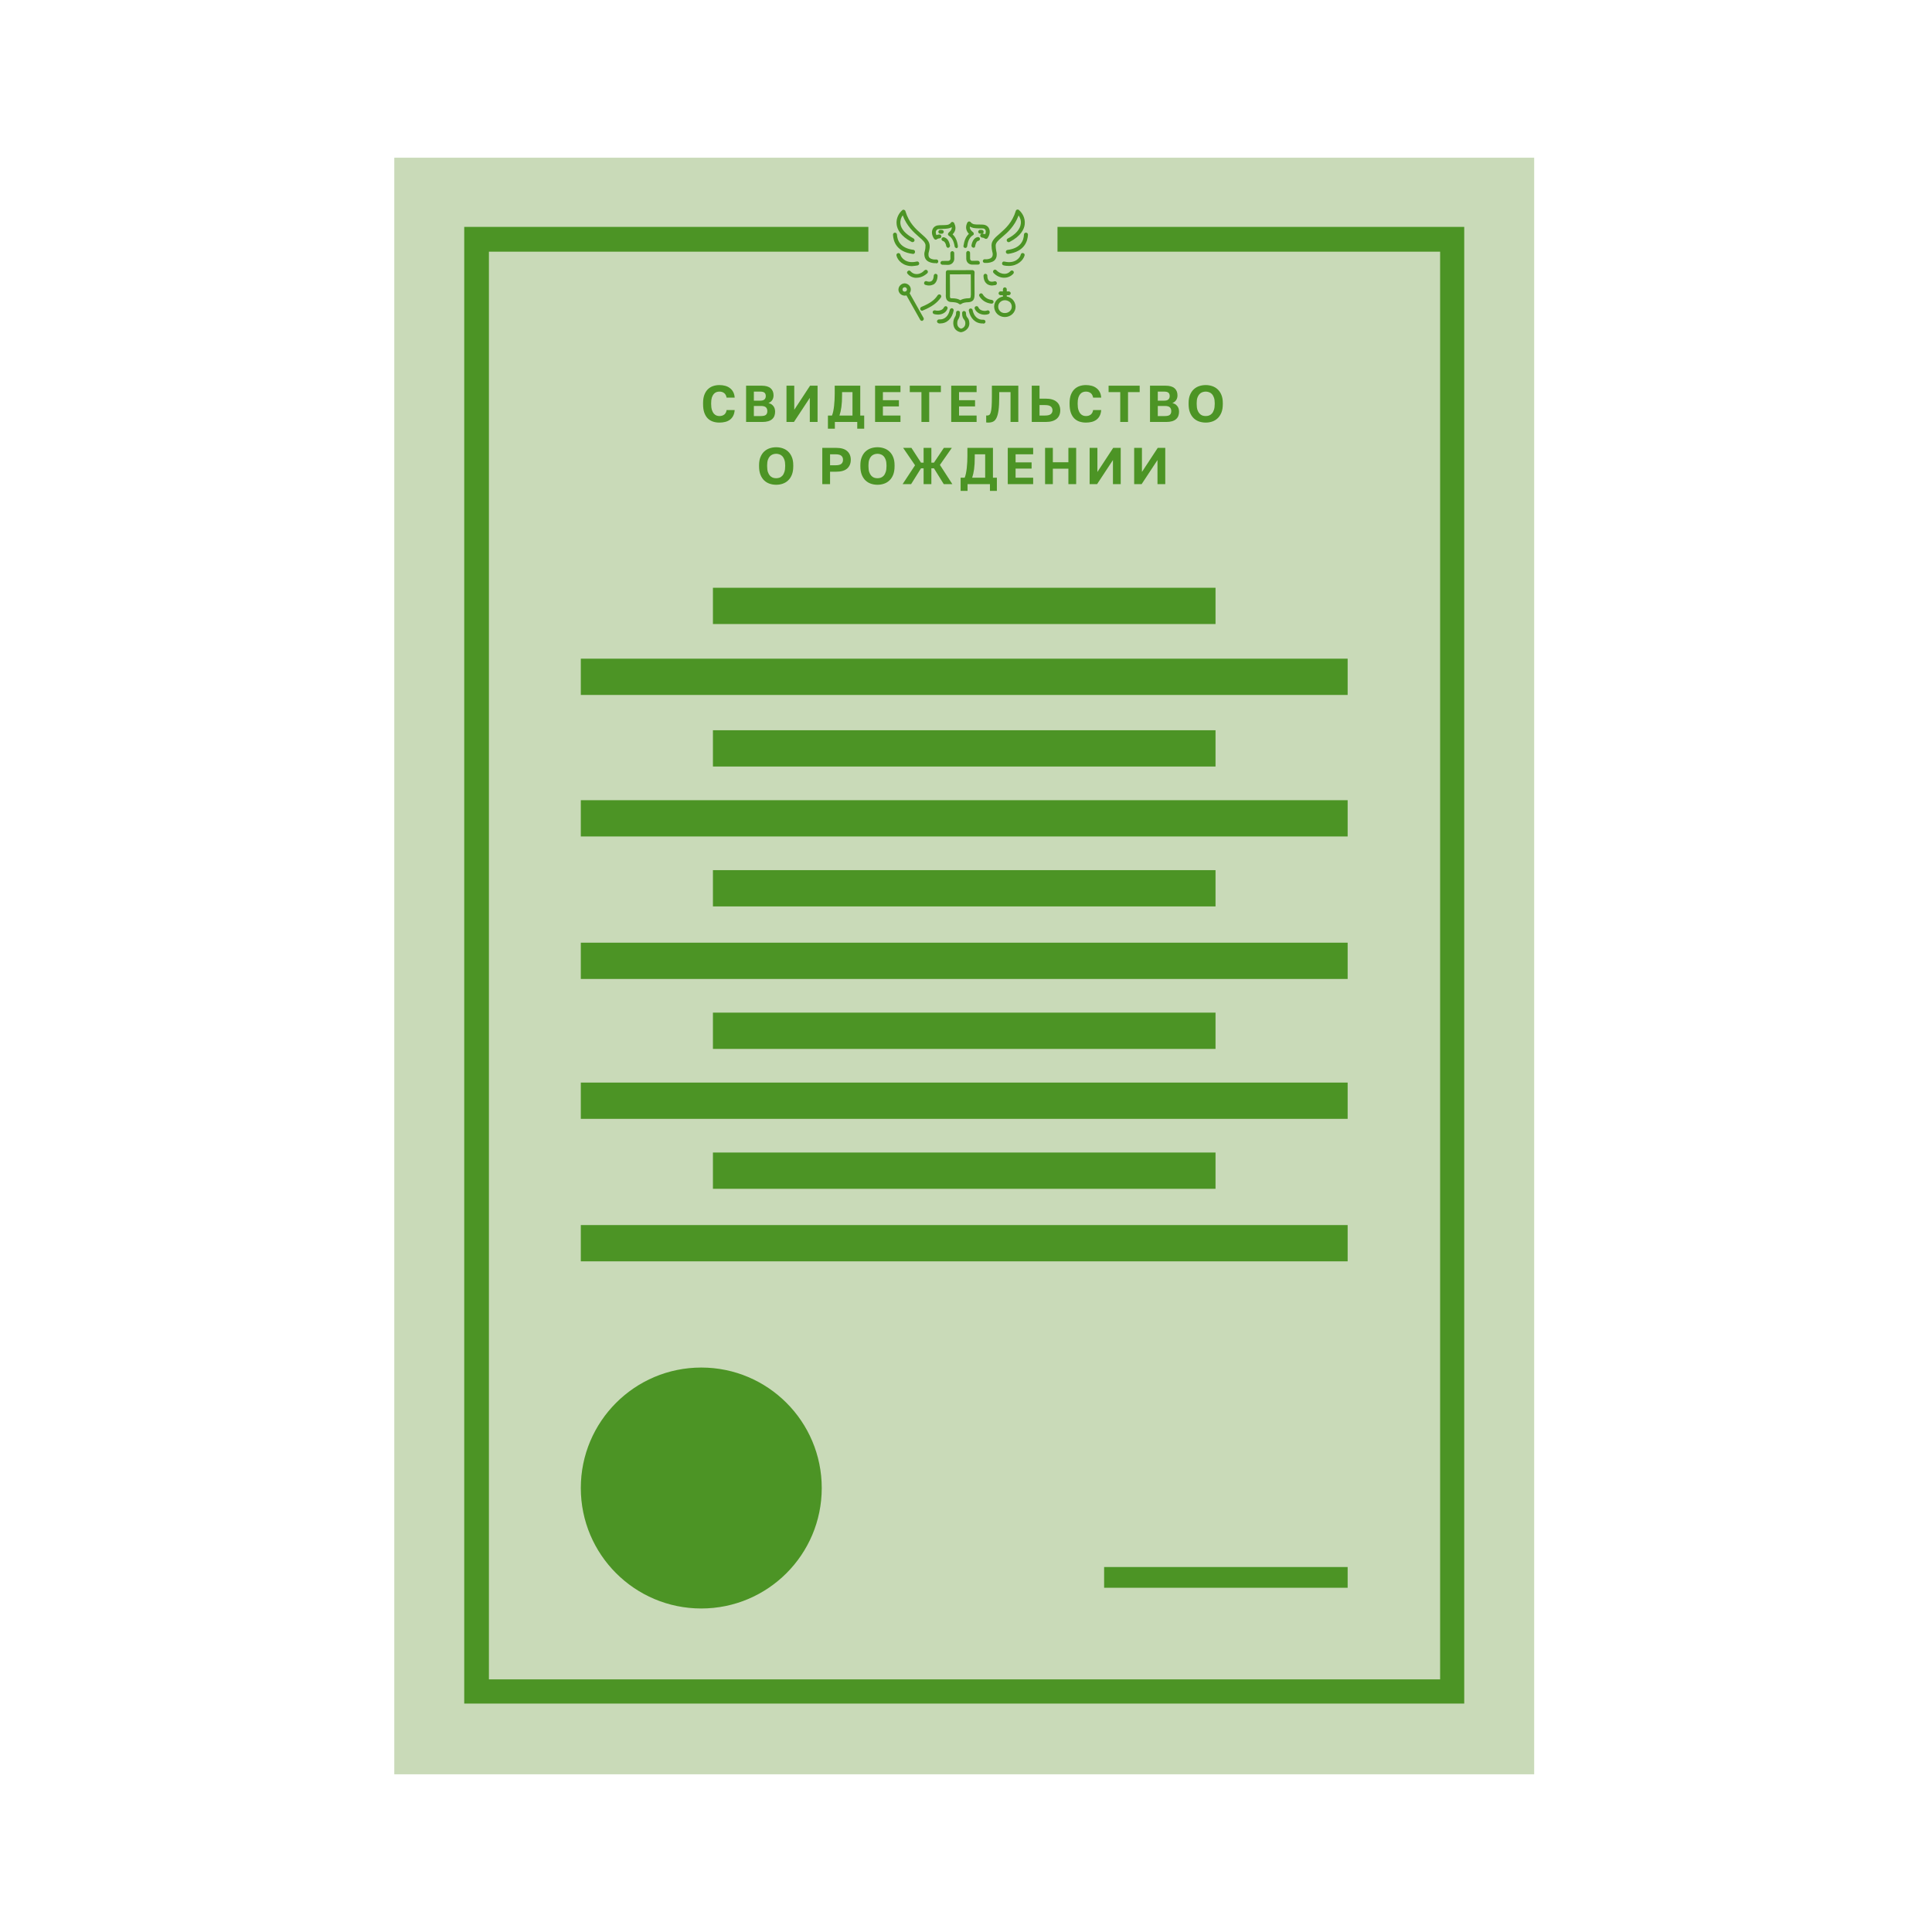 <?xml version="1.0" encoding="UTF-8"?> <svg xmlns="http://www.w3.org/2000/svg" width="490" height="490" viewBox="0 0 490 490" fill="none"> <path d="M100 450L389.103 450L389.103 40L100 40L100 450Z" fill="#C9DAB8"></path> <path fill-rule="evenodd" clip-rule="evenodd" d="M220.24 57.546H117.74V432.066H371.362V57.546H268.205V63.83H365.247V425.928H124.001V63.83H220.24V57.546Z" fill="#4C9425"></path> <path d="M177.86 407.949C194.734 407.949 208.413 394.27 208.413 377.396C208.413 360.522 194.734 346.843 177.86 346.843C160.986 346.843 147.307 360.522 147.307 377.396C147.307 394.27 160.986 407.949 177.86 407.949Z" fill="#4C9425"></path> <path d="M308.285 149.07H180.817V158.269H308.285V149.07Z" fill="#4C9425"></path> <path d="M341.795 202.949H147.307V212.147H341.795V202.949Z" fill="#4C9425"></path> <path d="M341.795 274.567H147.307V283.766H341.795V274.567Z" fill="#4C9425"></path> <path d="M341.795 167.056H147.307V176.254H341.795V167.056Z" fill="#4C9425"></path> <path d="M308.285 220.689H180.817V229.888H308.285V220.689Z" fill="#4C9425"></path> <path d="M308.285 292.308H180.817V301.506H308.285V292.308Z" fill="#4C9425"></path> <path d="M308.285 185.208H180.817V194.407H308.285V185.208Z" fill="#4C9425"></path> <path d="M308.285 256.827H180.817V266.026H308.285V256.827Z" fill="#4C9425"></path> <path d="M341.795 239.087H147.307V248.285H341.795V239.087Z" fill="#4C9425"></path> <path d="M341.795 310.705H147.307V319.904H341.795V310.705Z" fill="#4C9425"></path> <path d="M341.795 397.436H280.032V402.692H341.795V397.436Z" fill="#4C9425"></path> <path d="M182.455 107.177C181.851 107.177 181.295 107.089 180.786 106.914C180.287 106.739 179.853 106.467 179.485 106.099C179.118 105.723 178.828 105.236 178.618 104.641C178.417 104.045 178.316 103.327 178.316 102.486V102.223C178.316 101.417 178.421 100.729 178.631 100.16C178.85 99.581 179.144 99.108 179.512 98.74C179.888 98.373 180.326 98.101 180.826 97.926C181.334 97.75 181.877 97.663 182.455 97.663C182.972 97.663 183.458 97.724 183.914 97.847C184.37 97.969 184.768 98.162 185.11 98.425C185.46 98.679 185.741 99.008 185.951 99.411C186.17 99.814 186.297 100.291 186.332 100.843H184.282C184.186 100.317 183.975 99.932 183.651 99.687C183.327 99.441 182.928 99.319 182.455 99.319C182.184 99.319 181.921 99.367 181.667 99.463C181.422 99.559 181.203 99.722 181.01 99.949C180.817 100.177 180.659 100.475 180.537 100.843C180.423 101.211 180.366 101.671 180.366 102.223V102.486C180.366 103.064 180.427 103.55 180.55 103.944C180.673 104.33 180.83 104.641 181.023 104.877C181.224 105.105 181.448 105.271 181.693 105.377C181.947 105.473 182.201 105.521 182.455 105.521C182.955 105.521 183.366 105.394 183.691 105.14C184.015 104.877 184.212 104.496 184.282 103.997H186.332C186.288 104.575 186.161 105.066 185.951 105.469C185.741 105.872 185.465 106.2 185.123 106.454C184.781 106.708 184.383 106.892 183.927 107.006C183.472 107.12 182.981 107.177 182.455 107.177Z" fill="#4C9425"></path> <path d="M189.226 97.82H193.168C194.202 97.82 194.964 98.04 195.454 98.478C195.945 98.907 196.19 99.507 196.19 100.278C196.19 100.751 196.072 101.158 195.835 101.5C195.608 101.833 195.292 102.074 194.889 102.223C195.415 102.345 195.827 102.595 196.125 102.972C196.431 103.34 196.585 103.822 196.585 104.417C196.585 104.812 196.523 105.171 196.401 105.495C196.278 105.81 196.085 106.082 195.822 106.31C195.568 106.537 195.235 106.713 194.824 106.835C194.412 106.958 193.917 107.019 193.339 107.019H189.226V97.82ZM192.984 105.521C193.597 105.521 194.022 105.416 194.259 105.206C194.495 104.996 194.613 104.685 194.613 104.273C194.613 103.861 194.495 103.541 194.259 103.313C194.022 103.077 193.593 102.959 192.971 102.959H191.197V105.521H192.984ZM192.774 101.618C193.308 101.618 193.68 101.513 193.891 101.303C194.11 101.093 194.219 100.808 194.219 100.449C194.219 100.081 194.114 99.8 193.904 99.608C193.693 99.415 193.321 99.319 192.787 99.319H191.197V101.618H192.774Z" fill="#4C9425"></path> <path d="M199.471 97.82H201.443V103.931L205.451 97.82H207.356V107.019H205.385V100.909L201.364 107.019H199.471V97.82Z" fill="#4C9425"></path> <path d="M209.981 105.39H211.006C211.138 105.083 211.247 104.715 211.335 104.286C211.422 103.848 211.492 103.388 211.545 102.906C211.598 102.416 211.637 101.916 211.663 101.408C211.69 100.891 211.703 100.396 211.703 99.923V97.82H218.181V105.39H219.18V108.728H217.419V107.019H211.742V108.728H209.981V105.39ZM216.21 105.39V99.45H213.569V100.186C213.569 101.386 213.512 102.398 213.398 103.221C213.284 104.045 213.122 104.768 212.912 105.39H216.21Z" fill="#4C9425"></path> <path d="M221.94 97.82H228.379V99.45H223.924V101.5H227.984V103.077H223.924V105.39H228.379V107.019H221.94V97.82Z" fill="#4C9425"></path> <path d="M233.699 99.45H230.742V97.82H238.627V99.45H235.67V107.019H233.699V99.45Z" fill="#4C9425"></path> <path d="M241.251 97.82H247.69V99.45H243.235V101.5H247.296V103.077H243.235V105.39H247.69V107.019H241.251V97.82Z" fill="#4C9425"></path> <path d="M250.645 107.177C250.575 107.177 250.487 107.173 250.382 107.164C250.277 107.164 250.189 107.155 250.119 107.138V105.377C250.163 105.385 250.229 105.39 250.316 105.39C250.544 105.39 250.737 105.342 250.895 105.245C251.052 105.14 251.179 104.917 251.276 104.575C251.381 104.233 251.455 103.738 251.499 103.09C251.543 102.433 251.565 101.553 251.565 100.449V97.82H258.267V107.019H256.296V99.45H253.431V100.712C253.431 102.105 253.37 103.226 253.247 104.076C253.124 104.925 252.945 105.582 252.708 106.047C252.472 106.502 252.178 106.805 251.828 106.954C251.486 107.102 251.092 107.177 250.645 107.177Z" fill="#4C9425"></path> <path d="M261.678 97.82H263.649V101.106H265.226C265.848 101.106 266.392 101.176 266.856 101.316C267.32 101.456 267.701 101.658 267.999 101.921C268.306 102.175 268.534 102.486 268.682 102.854C268.831 103.213 268.906 103.616 268.906 104.063C268.906 104.509 268.831 104.917 268.682 105.285C268.534 105.644 268.306 105.955 267.999 106.218C267.701 106.472 267.32 106.669 266.856 106.809C266.392 106.949 265.848 107.019 265.226 107.019H261.678V97.82ZM265.029 105.39C265.73 105.39 266.221 105.271 266.501 105.035C266.79 104.798 266.935 104.474 266.935 104.063C266.935 103.651 266.79 103.327 266.501 103.09C266.221 102.854 265.73 102.735 265.029 102.735H263.649V105.39H265.029Z" fill="#4C9425"></path> <path d="M275.413 107.177C274.808 107.177 274.252 107.089 273.744 106.914C273.244 106.739 272.811 106.467 272.443 106.099C272.075 105.723 271.786 105.236 271.576 104.641C271.374 104.045 271.273 103.327 271.273 102.486V102.223C271.273 101.417 271.378 100.729 271.589 100.16C271.808 99.581 272.101 99.108 272.469 98.74C272.846 98.373 273.284 98.101 273.783 97.926C274.291 97.75 274.834 97.663 275.413 97.663C275.93 97.663 276.416 97.724 276.871 97.847C277.327 97.969 277.726 98.162 278.067 98.425C278.418 98.679 278.698 99.008 278.908 99.411C279.127 99.814 279.254 100.291 279.289 100.843H277.239C277.143 100.317 276.933 99.932 276.609 99.687C276.284 99.441 275.886 99.319 275.413 99.319C275.141 99.319 274.878 99.367 274.624 99.463C274.379 99.559 274.16 99.722 273.967 99.949C273.774 100.177 273.617 100.475 273.494 100.843C273.38 101.211 273.323 101.671 273.323 102.223V102.486C273.323 103.064 273.385 103.55 273.507 103.944C273.63 104.33 273.788 104.641 273.98 104.877C274.182 105.105 274.405 105.271 274.651 105.377C274.905 105.473 275.159 105.521 275.413 105.521C275.912 105.521 276.324 105.394 276.648 105.14C276.972 104.877 277.169 104.496 277.239 103.997H279.289C279.245 104.575 279.118 105.066 278.908 105.469C278.698 105.872 278.422 106.2 278.08 106.454C277.739 106.708 277.34 106.892 276.884 107.006C276.429 107.12 275.938 107.177 275.413 107.177Z" fill="#4C9425"></path> <path d="M284.12 99.45H281.163V97.82H289.048V99.45H286.091V107.019H284.12V99.45Z" fill="#4C9425"></path> <path d="M291.672 97.82H295.614C296.648 97.82 297.41 98.04 297.9 98.478C298.391 98.907 298.636 99.507 298.636 100.278C298.636 100.751 298.518 101.158 298.282 101.5C298.054 101.833 297.738 102.074 297.335 102.223C297.861 102.345 298.273 102.595 298.571 102.972C298.877 103.34 299.031 103.822 299.031 104.417C299.031 104.812 298.969 105.171 298.847 105.495C298.724 105.81 298.531 106.082 298.268 106.31C298.014 106.537 297.681 106.713 297.27 106.835C296.858 106.958 296.363 107.019 295.785 107.019H291.672V97.82ZM295.43 105.521C296.043 105.521 296.468 105.416 296.705 105.206C296.941 104.996 297.059 104.685 297.059 104.273C297.059 103.861 296.941 103.541 296.705 103.313C296.468 103.077 296.039 102.959 295.417 102.959H293.643V105.521H295.43ZM295.22 101.618C295.754 101.618 296.126 101.513 296.337 101.303C296.556 101.093 296.665 100.808 296.665 100.449C296.665 100.081 296.56 99.8 296.35 99.608C296.14 99.415 295.767 99.319 295.233 99.319H293.643V101.618H295.22Z" fill="#4C9425"></path> <path d="M305.796 107.177C305.217 107.177 304.666 107.089 304.14 106.914C303.623 106.739 303.163 106.463 302.76 106.086C302.366 105.71 302.05 105.228 301.814 104.641C301.577 104.045 301.459 103.327 301.459 102.486V102.223C301.459 101.417 301.577 100.729 301.814 100.16C302.05 99.581 302.366 99.108 302.76 98.74C303.163 98.373 303.623 98.101 304.14 97.926C304.666 97.75 305.217 97.663 305.796 97.663C306.374 97.663 306.921 97.75 307.438 97.926C307.964 98.101 308.424 98.373 308.818 98.74C309.221 99.108 309.541 99.581 309.777 100.16C310.014 100.729 310.132 101.417 310.132 102.223V102.486C310.132 103.327 310.014 104.045 309.777 104.641C309.541 105.228 309.221 105.71 308.818 106.086C308.424 106.463 307.964 106.739 307.438 106.914C306.921 107.089 306.374 107.177 305.796 107.177ZM305.796 105.521C306.094 105.521 306.378 105.473 306.65 105.377C306.93 105.271 307.175 105.101 307.386 104.864C307.596 104.628 307.762 104.317 307.885 103.931C308.017 103.546 308.082 103.064 308.082 102.486V102.223C308.082 101.68 308.017 101.224 307.885 100.856C307.762 100.488 307.596 100.19 307.386 99.963C307.175 99.735 306.93 99.573 306.65 99.476C306.378 99.371 306.094 99.319 305.796 99.319C305.498 99.319 305.209 99.371 304.928 99.476C304.657 99.573 304.416 99.735 304.206 99.963C303.995 100.19 303.825 100.488 303.693 100.856C303.57 101.224 303.509 101.68 303.509 102.223V102.486C303.509 103.064 303.57 103.546 303.693 103.931C303.825 104.317 303.995 104.628 304.206 104.864C304.416 105.101 304.657 105.271 304.928 105.377C305.209 105.473 305.498 105.521 305.796 105.521Z" fill="#4C9425"></path> <path d="M196.853 122.946C196.275 122.946 195.723 122.859 195.198 122.683C194.681 122.508 194.221 122.232 193.818 121.855C193.424 121.479 193.108 120.997 192.872 120.41C192.635 119.814 192.517 119.096 192.517 118.255V117.992C192.517 117.186 192.635 116.498 192.872 115.929C193.108 115.351 193.424 114.878 193.818 114.51C194.221 114.142 194.681 113.87 195.198 113.695C195.723 113.52 196.275 113.432 196.853 113.432C197.432 113.432 197.979 113.52 198.496 113.695C199.022 113.87 199.482 114.142 199.876 114.51C200.279 114.878 200.599 115.351 200.835 115.929C201.072 116.498 201.19 117.186 201.19 117.992V118.255C201.19 119.096 201.072 119.814 200.835 120.41C200.599 120.997 200.279 121.479 199.876 121.855C199.482 122.232 199.022 122.508 198.496 122.683C197.979 122.859 197.432 122.946 196.853 122.946ZM196.853 121.29C197.151 121.29 197.436 121.242 197.708 121.146C197.988 121.041 198.233 120.87 198.444 120.633C198.654 120.397 198.82 120.086 198.943 119.7C199.074 119.315 199.14 118.833 199.14 118.255V117.992C199.14 117.449 199.074 116.993 198.943 116.625C198.82 116.257 198.654 115.96 198.444 115.732C198.233 115.504 197.988 115.342 197.708 115.246C197.436 115.14 197.151 115.088 196.853 115.088C196.556 115.088 196.267 115.14 195.986 115.246C195.715 115.342 195.474 115.504 195.263 115.732C195.053 115.96 194.882 116.257 194.751 116.625C194.628 116.993 194.567 117.449 194.567 117.992V118.255C194.567 118.833 194.628 119.315 194.751 119.7C194.882 120.086 195.053 120.397 195.263 120.633C195.474 120.87 195.715 121.041 195.986 121.146C196.267 121.242 196.556 121.29 196.853 121.29Z" fill="#4C9425"></path> <path d="M208.552 113.59H212.1C213.344 113.59 214.268 113.866 214.873 114.418C215.477 114.961 215.78 115.692 215.78 116.612C215.78 117.532 215.477 118.268 214.873 118.82C214.268 119.363 213.344 119.635 212.1 119.635H210.523V122.788H208.552V113.59ZM211.903 118.005C212.604 118.005 213.094 117.887 213.375 117.65C213.664 117.414 213.808 117.068 213.808 116.612C213.808 116.165 213.664 115.824 213.375 115.587C213.094 115.342 212.604 115.219 211.903 115.219H210.523V118.005H211.903Z" fill="#4C9425"></path> <path d="M222.548 122.946C221.97 122.946 221.418 122.859 220.892 122.683C220.375 122.508 219.915 122.232 219.512 121.855C219.118 121.479 218.803 120.997 218.566 120.41C218.33 119.814 218.211 119.096 218.211 118.255V117.992C218.211 117.186 218.33 116.498 218.566 115.929C218.803 115.351 219.118 114.878 219.512 114.51C219.915 114.142 220.375 113.87 220.892 113.695C221.418 113.52 221.97 113.432 222.548 113.432C223.126 113.432 223.674 113.52 224.19 113.695C224.716 113.87 225.176 114.142 225.57 114.51C225.973 114.878 226.293 115.351 226.53 115.929C226.766 116.498 226.884 117.186 226.884 117.992V118.255C226.884 119.096 226.766 119.814 226.53 120.41C226.293 120.997 225.973 121.479 225.57 121.855C225.176 122.232 224.716 122.508 224.19 122.683C223.674 122.859 223.126 122.946 222.548 122.946ZM222.548 121.29C222.846 121.29 223.13 121.242 223.402 121.146C223.682 121.041 223.928 120.87 224.138 120.633C224.348 120.397 224.515 120.086 224.637 119.7C224.769 119.315 224.834 118.833 224.834 118.255V117.992C224.834 117.449 224.769 116.993 224.637 116.625C224.515 116.257 224.348 115.96 224.138 115.732C223.928 115.504 223.682 115.342 223.402 115.246C223.13 115.14 222.846 115.088 222.548 115.088C222.25 115.088 221.961 115.14 221.68 115.246C221.409 115.342 221.168 115.504 220.958 115.732C220.747 115.96 220.577 116.257 220.445 116.625C220.323 116.993 220.261 117.449 220.261 117.992V118.255C220.261 118.833 220.323 119.315 220.445 119.7C220.577 120.086 220.747 120.397 220.958 120.633C221.168 120.87 221.409 121.041 221.68 121.146C221.961 121.242 222.25 121.29 222.548 121.29Z" fill="#4C9425"></path> <path d="M232.077 118.005L229.054 113.59H231.157L233.588 117.335H234.245V113.59H236.216V117.335H236.873L239.383 113.59H241.407L238.384 117.913L241.538 122.788H239.357L236.873 118.78H236.216V122.788H234.245V118.78H233.588L231.078 122.788H228.923L232.077 118.005Z" fill="#4C9425"></path> <path d="M243.635 121.159H244.66C244.791 120.852 244.9 120.484 244.988 120.055C245.076 119.617 245.146 119.157 245.198 118.675C245.251 118.185 245.29 117.685 245.317 117.177C245.343 116.66 245.356 116.165 245.356 115.692V113.59H251.835V121.159H252.833V124.497H251.072V122.788H245.395V124.497H243.635V121.159ZM249.863 121.159V115.219H247.222V115.955C247.222 117.155 247.165 118.167 247.051 118.991C246.937 119.814 246.775 120.537 246.565 121.159H249.863Z" fill="#4C9425"></path> <path d="M255.593 113.59H262.032V115.219H257.577V117.269H261.638V118.846H257.577V121.159H262.032V122.788H255.593V113.59Z" fill="#4C9425"></path> <path d="M265.056 113.59H267.027V117.243H270.969V113.59H272.941V122.788H270.969V118.872H267.027V122.788H265.056V113.59Z" fill="#4C9425"></path> <path d="M276.354 113.59H278.325V119.7L282.333 113.59H284.239V122.788H282.268V116.678L278.246 122.788H276.354V113.59Z" fill="#4C9425"></path> <path d="M287.652 113.59H289.623V119.7L293.631 113.59H295.537V122.788H293.566V116.678L289.545 122.788H287.652V113.59Z" fill="#4C9425"></path> <path fill-rule="evenodd" clip-rule="evenodd" d="M250.356 72.04C250.701 72.284 251.128 72.397 251.585 72.417C251.787 72.405 251.994 72.373 252.187 72.344C252.294 72.328 252.396 72.312 252.49 72.301C252.768 72.222 252.891 71.95 252.812 71.675C252.732 71.399 252.459 71.275 252.181 71.354C251.842 71.468 251.264 71.518 250.92 71.274C250.493 70.957 250.396 70.373 250.416 69.921C250.432 69.671 250.182 69.451 249.93 69.435C249.678 69.419 249.456 69.665 249.44 69.915C249.467 71.143 249.929 71.723 250.356 72.04ZM251.989 69.219C252.744 70.029 253.71 70.438 254.684 70.443C254.745 70.408 254.794 70.421 254.842 70.434L254.843 70.434C255.673 70.4 256.495 70.009 257.022 69.386C257.182 69.174 257.163 68.864 256.95 68.705C256.736 68.547 256.425 68.566 256.265 68.778C255.897 69.189 255.364 69.454 254.799 69.456C254.077 69.468 253.337 69.17 252.734 68.553C252.533 68.347 252.234 68.317 252.026 68.517C251.819 68.716 251.788 69.013 251.989 69.219ZM254.509 67.295C254.988 67.422 255.446 67.442 255.855 67.448C258.115 67.438 259.533 65.985 259.854 64.799C259.931 64.514 259.791 64.273 259.504 64.197C259.217 64.121 258.974 64.26 258.897 64.545C258.714 65.411 257.424 66.95 254.766 66.346C254.479 66.27 254.236 66.409 254.159 66.693C254.082 66.978 254.27 67.231 254.509 67.295ZM249.905 66.683C249.968 66.687 250.03 66.69 250.109 66.686C250.722 66.696 251.53 66.555 252.102 66.147C252.565 65.762 252.815 65.218 252.791 64.55C252.814 64.306 252.764 64.076 252.708 63.823C252.696 63.768 252.684 63.712 252.672 63.655C252.662 63.584 252.65 63.511 252.638 63.435L252.638 63.435C252.587 63.115 252.529 62.746 252.527 62.294C252.528 61.531 253.2 60.947 254.2 60.094C255.53 58.972 257.276 57.453 258.346 54.635C258.709 55.189 259.019 55.933 258.897 56.764C258.729 58.144 257.6 59.471 255.575 60.51C255.332 60.649 255.255 60.933 255.395 61.174C255.535 61.415 255.826 61.492 256.068 61.353C258.991 59.84 259.776 58.065 259.893 56.876C260.064 55.294 259.282 54.02 258.453 53.291C258.335 53.158 258.144 53.107 257.975 53.164C257.818 53.173 257.671 53.337 257.633 53.479C256.733 56.44 255.023 57.948 253.63 59.176L253.494 59.297C252.359 60.267 251.481 61.05 251.473 62.218C251.485 62.932 251.559 63.41 251.661 63.793C251.74 64.068 251.785 64.284 251.782 64.486C251.775 64.891 251.648 65.163 251.441 65.362C250.977 65.747 250.196 65.794 249.848 65.752C249.561 65.676 249.293 65.91 249.277 66.16C249.213 66.397 249.449 66.664 249.701 66.68C249.78 66.675 249.842 66.679 249.905 66.683ZM255.111 63.946C255.142 64.208 255.354 64.366 255.606 64.382L255.654 64.395C259.86 63.833 260.637 61.142 260.713 59.535C260.742 59.237 260.495 59.019 260.243 59.003C259.943 58.974 259.72 59.221 259.704 59.471C259.641 61.03 258.866 62.96 255.517 63.393C255.252 63.424 255.079 63.683 255.111 63.946ZM246.558 67.116L248.049 67.105C248.349 67.133 248.57 66.888 248.491 66.612C248.507 66.362 248.257 66.143 248.005 66.127L246.563 66.151C246.406 66.16 246.273 66.074 246.19 66.002C246.072 65.868 246.05 65.76 246.041 65.605L246.032 64.128C246.048 63.878 245.798 63.66 245.545 63.643C245.293 63.627 245.075 63.874 245.059 64.124L245.068 65.601C245.061 66.006 245.21 66.402 245.494 66.681C245.777 66.959 246.15 67.109 246.558 67.116ZM243.201 77.055C243.284 77.128 243.416 77.213 243.525 77.192L243.532 77.19L243.532 77.19C243.638 77.168 243.743 77.147 243.802 77.113C244.145 76.797 244.795 76.665 245.673 76.644C246.095 76.603 246.432 76.489 246.7 76.255C247.146 75.849 247.154 75.238 247.158 74.83L247.159 74.75L247.172 74.703C247.167 74.609 247.165 73.816 247.162 72.709V72.709C247.16 71.979 247.157 71.113 247.153 70.222L247.173 69.007C247.151 68.9 247.094 68.732 247.011 68.659C246.994 68.648 246.978 68.637 246.962 68.626L246.962 68.626C246.858 68.556 246.778 68.503 246.642 68.511L240.377 68.526C240.125 68.51 239.906 68.757 239.89 69.007L239.879 73.021C239.874 73.986 239.88 74.546 239.889 74.701L239.876 74.749L239.876 74.786C239.868 75.193 239.857 75.821 240.293 76.232C240.529 76.498 240.913 76.6 241.322 76.607C242.235 76.646 242.869 76.763 243.201 77.055ZM243.555 76.132C243.032 75.79 242.301 75.647 241.375 75.655C241.17 75.652 241.074 75.626 241.074 75.626C240.908 75.481 240.914 75.075 240.93 74.825L240.943 74.778C240.933 74.623 240.932 74.063 240.936 73.098L240.913 69.583L246.201 69.564L246.216 70.279C246.22 71.169 246.222 72.035 246.224 72.764V72.765C246.227 73.871 246.229 74.665 246.235 74.759L246.222 74.806L246.222 74.809C246.219 75.013 246.212 75.414 246.066 75.578C246.005 75.613 245.896 75.635 245.739 75.644C244.813 75.653 244.101 75.819 243.555 76.132ZM239.005 67.145C238.753 67.129 238.503 66.909 238.519 66.659C238.536 66.409 238.758 66.164 239.01 66.18L240.5 66.168C240.813 66.15 241.036 65.904 241.052 65.654L241.039 64.176C241.055 63.926 241.278 63.679 241.53 63.695C241.782 63.712 242.028 63.93 242.012 64.18L242.025 65.658C242.011 66.468 241.361 67.159 240.483 67.18L239.005 67.145ZM234.697 72.255L234.697 72.255L234.693 72.254C234.454 72.191 234.279 71.89 234.404 71.618C234.468 71.381 234.773 71.207 235.047 71.331C235.417 71.48 235.969 71.525 236.298 71.257C236.614 71.036 236.793 70.574 236.816 69.919C236.832 69.67 237.051 69.422 237.303 69.438C237.555 69.454 237.805 69.674 237.789 69.924C237.768 71.138 237.288 71.773 236.898 72.076C236.486 72.272 236.088 72.421 235.631 72.402C235.32 72.42 235.031 72.344 234.697 72.255ZM232.466 70.442C232.418 70.429 232.416 70.43 232.355 70.465C231.49 70.438 230.716 70.08 230.175 69.428C229.974 69.222 230.001 68.924 230.257 68.737C230.465 68.538 230.768 68.568 230.956 68.822C231.31 69.221 231.843 69.515 232.408 69.512C233.117 69.548 233.881 69.191 234.456 68.581C234.664 68.382 234.976 68.363 235.177 68.569C235.378 68.775 235.4 69.086 235.192 69.285C234.373 70.034 233.439 70.446 232.466 70.442ZM231.315 67.493C229.055 67.503 227.648 66.062 227.369 64.819C227.289 64.543 227.461 64.284 227.739 64.205C228.017 64.126 228.278 64.297 228.357 64.573C228.583 65.446 229.867 66.956 232.499 66.332C232.777 66.254 233.037 66.425 233.117 66.7C233.196 66.975 233.024 67.235 232.747 67.314C232.301 67.404 231.907 67.439 231.546 67.472H231.546L231.546 67.472L231.546 67.472C231.468 67.479 231.391 67.486 231.315 67.493ZM237.11 66.743C236.497 66.733 235.716 66.577 235.123 66.114C234.661 65.737 234.456 65.174 234.432 64.507C234.413 64.197 234.489 63.911 234.578 63.579C234.668 63.247 234.736 62.808 234.734 62.248C234.722 61.533 234.025 60.89 233.065 60.076L233.06 60.072C231.734 58.907 229.993 57.376 228.947 54.61C228.541 55.163 228.288 55.91 228.37 56.745C228.515 58.106 229.71 59.389 231.675 60.47C231.902 60.581 232.015 60.916 231.903 61.14C231.791 61.364 231.451 61.478 231.224 61.367C228.305 59.829 227.543 58.101 227.407 56.896C227.218 55.32 228.032 54.011 228.838 53.31C228.972 53.193 229.141 53.136 229.319 53.234C229.463 53.272 229.631 53.419 229.64 53.574C230.55 56.576 232.306 58.118 233.707 59.349L233.761 59.397L233.763 59.398C234.84 60.345 235.751 61.145 235.791 62.325C235.816 62.99 235.688 63.463 235.586 63.842L235.584 63.846L235.579 63.865C235.505 64.139 235.455 64.326 235.485 64.583C235.479 64.988 235.607 65.276 235.82 65.434C236.283 65.811 237.041 65.86 237.415 65.807C237.68 65.776 237.94 65.946 237.959 66.256C237.991 66.519 237.817 66.778 237.504 66.797C237.373 66.711 237.218 66.721 237.11 66.743ZM231.583 64.412L231.535 64.399C227.312 63.888 226.566 61.148 226.485 59.55C226.453 59.287 226.675 59.04 226.94 59.009C227.205 58.978 227.452 59.196 227.484 59.458C227.577 61.009 228.339 62.94 231.662 63.364C231.914 63.38 232.099 63.633 232.07 63.93C232.041 64.228 231.848 64.381 231.583 64.412ZM252.922 79.636C253.454 80.133 254.145 80.418 254.866 80.406C256.357 80.395 257.59 79.248 257.579 77.771C257.555 77.103 257.278 76.42 256.793 75.935C256.384 75.553 255.882 75.296 255.343 75.203L255.333 74.885L255.85 74.869C256.102 74.885 256.324 74.639 256.34 74.389C256.357 74.139 256.106 73.921 255.854 73.905L255.337 73.919L255.336 73.36C255.352 73.11 255.102 72.891 254.85 72.875C254.598 72.859 254.379 73.106 254.363 73.356L254.364 73.915L253.749 73.905C253.497 73.889 253.279 74.136 253.263 74.386C253.246 74.636 253.493 74.854 253.745 74.87L254.36 74.881L254.368 75.209C253.102 75.432 252.126 76.485 252.136 77.8C252.16 78.468 252.437 79.151 252.922 79.636ZM253.17 77.77C253.149 76.9 253.919 76.138 254.893 76.142C255.35 76.161 255.765 76.323 256.145 76.627C256.429 76.906 256.613 77.362 256.606 77.767C256.628 78.637 255.857 79.398 254.883 79.394C254.414 79.422 253.95 79.249 253.631 78.91C253.348 78.631 253.163 78.175 253.17 77.77ZM233.821 81.379C233.665 81.388 233.486 81.289 233.381 81.109L229.896 74.923C229.753 74.964 229.602 74.983 229.446 74.979C229.038 74.972 228.62 74.811 228.337 74.532C228.053 74.253 227.855 73.845 227.862 73.44C227.889 72.582 228.584 71.902 229.414 71.868C229.822 71.875 230.195 72.025 230.527 72.317C230.811 72.596 231.008 73.004 231.001 73.409C231.01 73.764 230.897 74.094 230.702 74.36L234.23 80.623C234.37 80.864 234.294 81.148 234.051 81.287C233.977 81.369 233.917 81.404 233.821 81.379ZM228.897 73.409C228.878 73.1 229.145 72.865 229.458 72.846C229.614 72.837 229.747 72.923 229.83 72.996C229.961 73.082 230.015 73.249 230.025 73.404C230.043 73.714 229.777 73.948 229.464 73.966C229.307 73.975 229.164 73.938 229.046 73.805C228.963 73.732 228.906 73.565 228.897 73.409ZM238.416 82.038C238.308 82.06 238.212 82.035 238.117 82.01L238.115 82.009C237.863 81.993 237.626 81.726 237.642 81.476C237.658 81.227 237.929 80.994 238.181 81.01C239.538 81.116 240.564 80.168 240.892 78.577C240.956 78.34 241.211 78.152 241.463 78.168C241.75 78.245 241.891 78.486 241.875 78.736C241.467 80.814 240.159 82.043 238.416 82.038ZM236.859 79.642L236.859 79.642L236.856 79.641C236.581 79.517 236.503 79.242 236.567 79.005C236.679 78.781 236.97 78.654 237.21 78.718C237.628 78.88 239.009 78.891 239.422 77.933C239.534 77.708 239.826 77.582 240.052 77.693C240.279 77.804 240.405 78.091 240.293 78.316C239.889 79.429 238.703 79.827 237.79 79.788C237.431 79.793 237.098 79.705 236.859 79.642L236.859 79.642L236.859 79.642L236.859 79.642L236.859 79.642L236.859 79.642L236.859 79.642ZM245.709 78.787C246.096 80.772 247.396 82.033 249.139 82.038C249.248 82.016 249.341 82.04 249.485 82.078C249.75 82.047 249.971 81.801 249.94 81.538C249.908 81.276 249.661 81.058 249.396 81.089C248.036 81.186 247.005 80.251 246.672 78.637C246.64 78.374 246.38 78.203 246.115 78.235C245.85 78.266 245.677 78.525 245.709 78.787ZM247.217 78.324C247.692 79.416 248.865 79.829 249.791 79.82C250.152 79.814 250.475 79.748 250.705 79.657C250.983 79.578 251.074 79.246 250.982 79.018C250.903 78.743 250.568 78.653 250.338 78.745C249.926 78.941 248.542 78.93 248.138 77.958C248.059 77.683 247.724 77.594 247.494 77.685C247.216 77.764 247.125 78.096 247.217 78.324ZM243.714 84.258C243.462 84.242 242.885 84.089 242.436 83.665C241.986 83.24 241.794 82.63 241.77 81.963C241.784 81.153 241.995 80.751 242.193 80.397C242.379 80.09 242.478 79.914 242.488 79.306C242.457 79.044 242.675 78.796 242.975 78.825C243.288 78.806 243.49 79.013 243.461 79.31C243.482 80.18 243.272 80.582 243.073 80.936C242.901 81.195 242.789 81.419 242.778 82.027C242.783 83.147 243.751 83.353 243.751 83.353C243.751 83.353 244.826 83.181 244.834 82.013C244.819 81.501 244.714 81.321 244.561 81.128C244.255 80.741 243.997 80.367 244.014 79.355C244.03 79.105 244.249 78.858 244.501 78.874C244.753 78.89 245.003 79.109 244.987 79.359C244.999 80.064 245.146 80.262 245.33 80.51L245.338 80.521C245.574 80.787 245.835 81.16 245.856 82.03C245.828 83.65 244.231 84.243 243.714 84.258ZM244.823 62.892L244.774 62.88C244.474 62.851 244.286 62.597 244.363 62.312C244.565 60.993 245.005 59.941 245.737 59.322C244.627 58.112 245.08 57.011 245.33 56.468C245.416 56.338 245.548 56.22 245.717 56.163C245.873 56.154 246.065 56.206 246.183 56.339C246.371 56.592 246.549 56.69 246.824 56.813C247.146 56.95 247.963 56.963 249.093 56.958L249.142 56.971C249.863 56.959 250.497 57.28 250.799 57.869C251.172 58.578 251.069 59.517 250.478 60.377C250.391 60.506 250.273 60.576 250.116 60.586C249.96 60.595 249.814 60.556 249.731 60.483C249.613 60.35 249.375 60.287 249.075 60.258C248.822 60.242 248.585 59.975 248.601 59.725C248.615 59.521 248.766 59.319 248.986 59.269L248.985 59.269L248.578 59.263C248.326 59.247 248.075 59.027 248.092 58.777C248.108 58.527 248.33 58.282 248.582 58.298L248.99 58.303C249.242 58.319 249.492 58.539 249.476 58.789C249.501 59.004 249.357 59.208 249.139 59.259L249.141 59.259C249.392 59.275 249.63 59.338 249.869 59.401L249.871 59.402C250.035 58.988 250.09 58.595 249.914 58.294C249.739 57.994 249.402 57.905 249.137 57.936L249.089 57.923C247.754 57.925 246.939 57.912 246.438 57.677C246.248 57.627 246.118 57.542 245.988 57.457L245.985 57.455C245.93 57.847 246.053 58.337 246.776 58.886C246.907 58.971 246.965 59.139 246.975 59.294C246.984 59.449 246.886 59.626 246.717 59.683C245.976 60.147 245.478 61.032 245.323 62.364C245.281 62.709 245.075 62.908 244.823 62.892ZM246.892 62.831L246.795 62.805C246.507 62.729 246.366 62.489 246.383 62.239C246.62 60.98 247.174 60.263 247.981 60.121C248.246 60.09 248.51 60.261 248.542 60.524C248.573 60.787 248.401 61.045 248.136 61.077C247.762 61.13 247.478 61.614 247.321 62.386C247.34 62.696 247.144 62.847 246.892 62.831ZM242.609 62.915C242.357 62.899 242.146 62.741 242.114 62.478C241.908 61.153 241.429 60.263 240.679 59.809C240.549 59.724 240.433 59.592 240.424 59.437C240.414 59.282 240.51 59.103 240.584 59.021C241.303 58.45 241.433 57.976 241.38 57.606C241.258 57.675 241.074 57.779 240.905 57.835C240.397 58.005 239.618 58.053 238.222 58.09C237.97 58.073 237.642 58.139 237.444 58.493C237.271 58.752 237.313 59.171 237.498 59.626C237.728 59.535 237.944 59.49 238.209 59.459C238.474 59.427 238.725 59.646 238.757 59.909C238.788 60.171 238.567 60.418 238.302 60.45C237.989 60.468 237.757 60.56 237.623 60.676L237.619 60.679C237.499 60.747 237.381 60.815 237.239 60.777C237.095 60.739 236.962 60.653 236.892 60.533C236.306 59.666 236.202 58.722 236.599 58.014C236.91 57.436 237.505 57.136 238.227 57.124C239.357 57.119 240.186 57.085 240.525 56.972C240.816 56.846 240.998 56.741 241.171 56.482C241.257 56.352 241.438 56.248 241.629 56.298C241.821 56.349 241.951 56.435 242.008 56.603C242.262 57.179 242.738 58.272 241.6 59.444C242.346 60.1 242.787 61.132 242.945 62.445C242.977 62.707 242.804 62.967 242.539 62.998C242.66 62.929 242.609 62.915 242.609 62.915ZM240.521 62.869C240.269 62.853 240.102 62.707 240.01 62.479C239.867 61.678 239.575 61.245 239.192 61.144C238.905 61.067 238.764 60.827 238.78 60.577C238.857 60.292 239.099 60.153 239.352 60.169C240.178 60.338 240.709 61.037 240.94 62.268C240.972 62.531 240.799 62.791 240.534 62.822L240.535 62.822C240.55 62.826 240.555 62.827 240.555 62.829C240.555 62.829 240.555 62.83 240.554 62.831C240.553 62.831 240.552 62.832 240.551 62.832C240.543 62.837 240.528 62.845 240.521 62.869ZM238.465 59.272L238.875 59.28C239.128 59.296 239.346 59.048 239.362 58.798C239.379 58.548 239.132 58.331 238.88 58.315L238.469 58.307C238.217 58.291 237.998 58.538 237.982 58.788C237.966 59.038 238.212 59.256 238.465 59.272ZM251.474 77.013C250.117 76.907 248.988 76.15 248.392 75.127C248.252 74.887 248.329 74.602 248.572 74.463C248.815 74.324 249.101 74.4 249.242 74.641C249.697 75.423 250.531 75.95 251.527 76.062C251.779 76.078 252.013 76.343 251.997 76.593C251.98 76.843 251.726 77.029 251.474 77.013ZM233.406 78.478C233.499 78.706 233.678 78.805 233.882 78.808C233.928 78.82 233.985 78.788 234.043 78.755L234.05 78.75C236.363 77.788 237.643 76.856 238.641 75.443C238.801 75.231 238.733 74.909 238.519 74.751C238.306 74.592 237.982 74.659 237.822 74.87C237.118 75.955 236.105 76.855 233.683 77.84C233.453 77.931 233.314 78.25 233.406 78.478Z" fill="#4C9425"></path> </svg> 